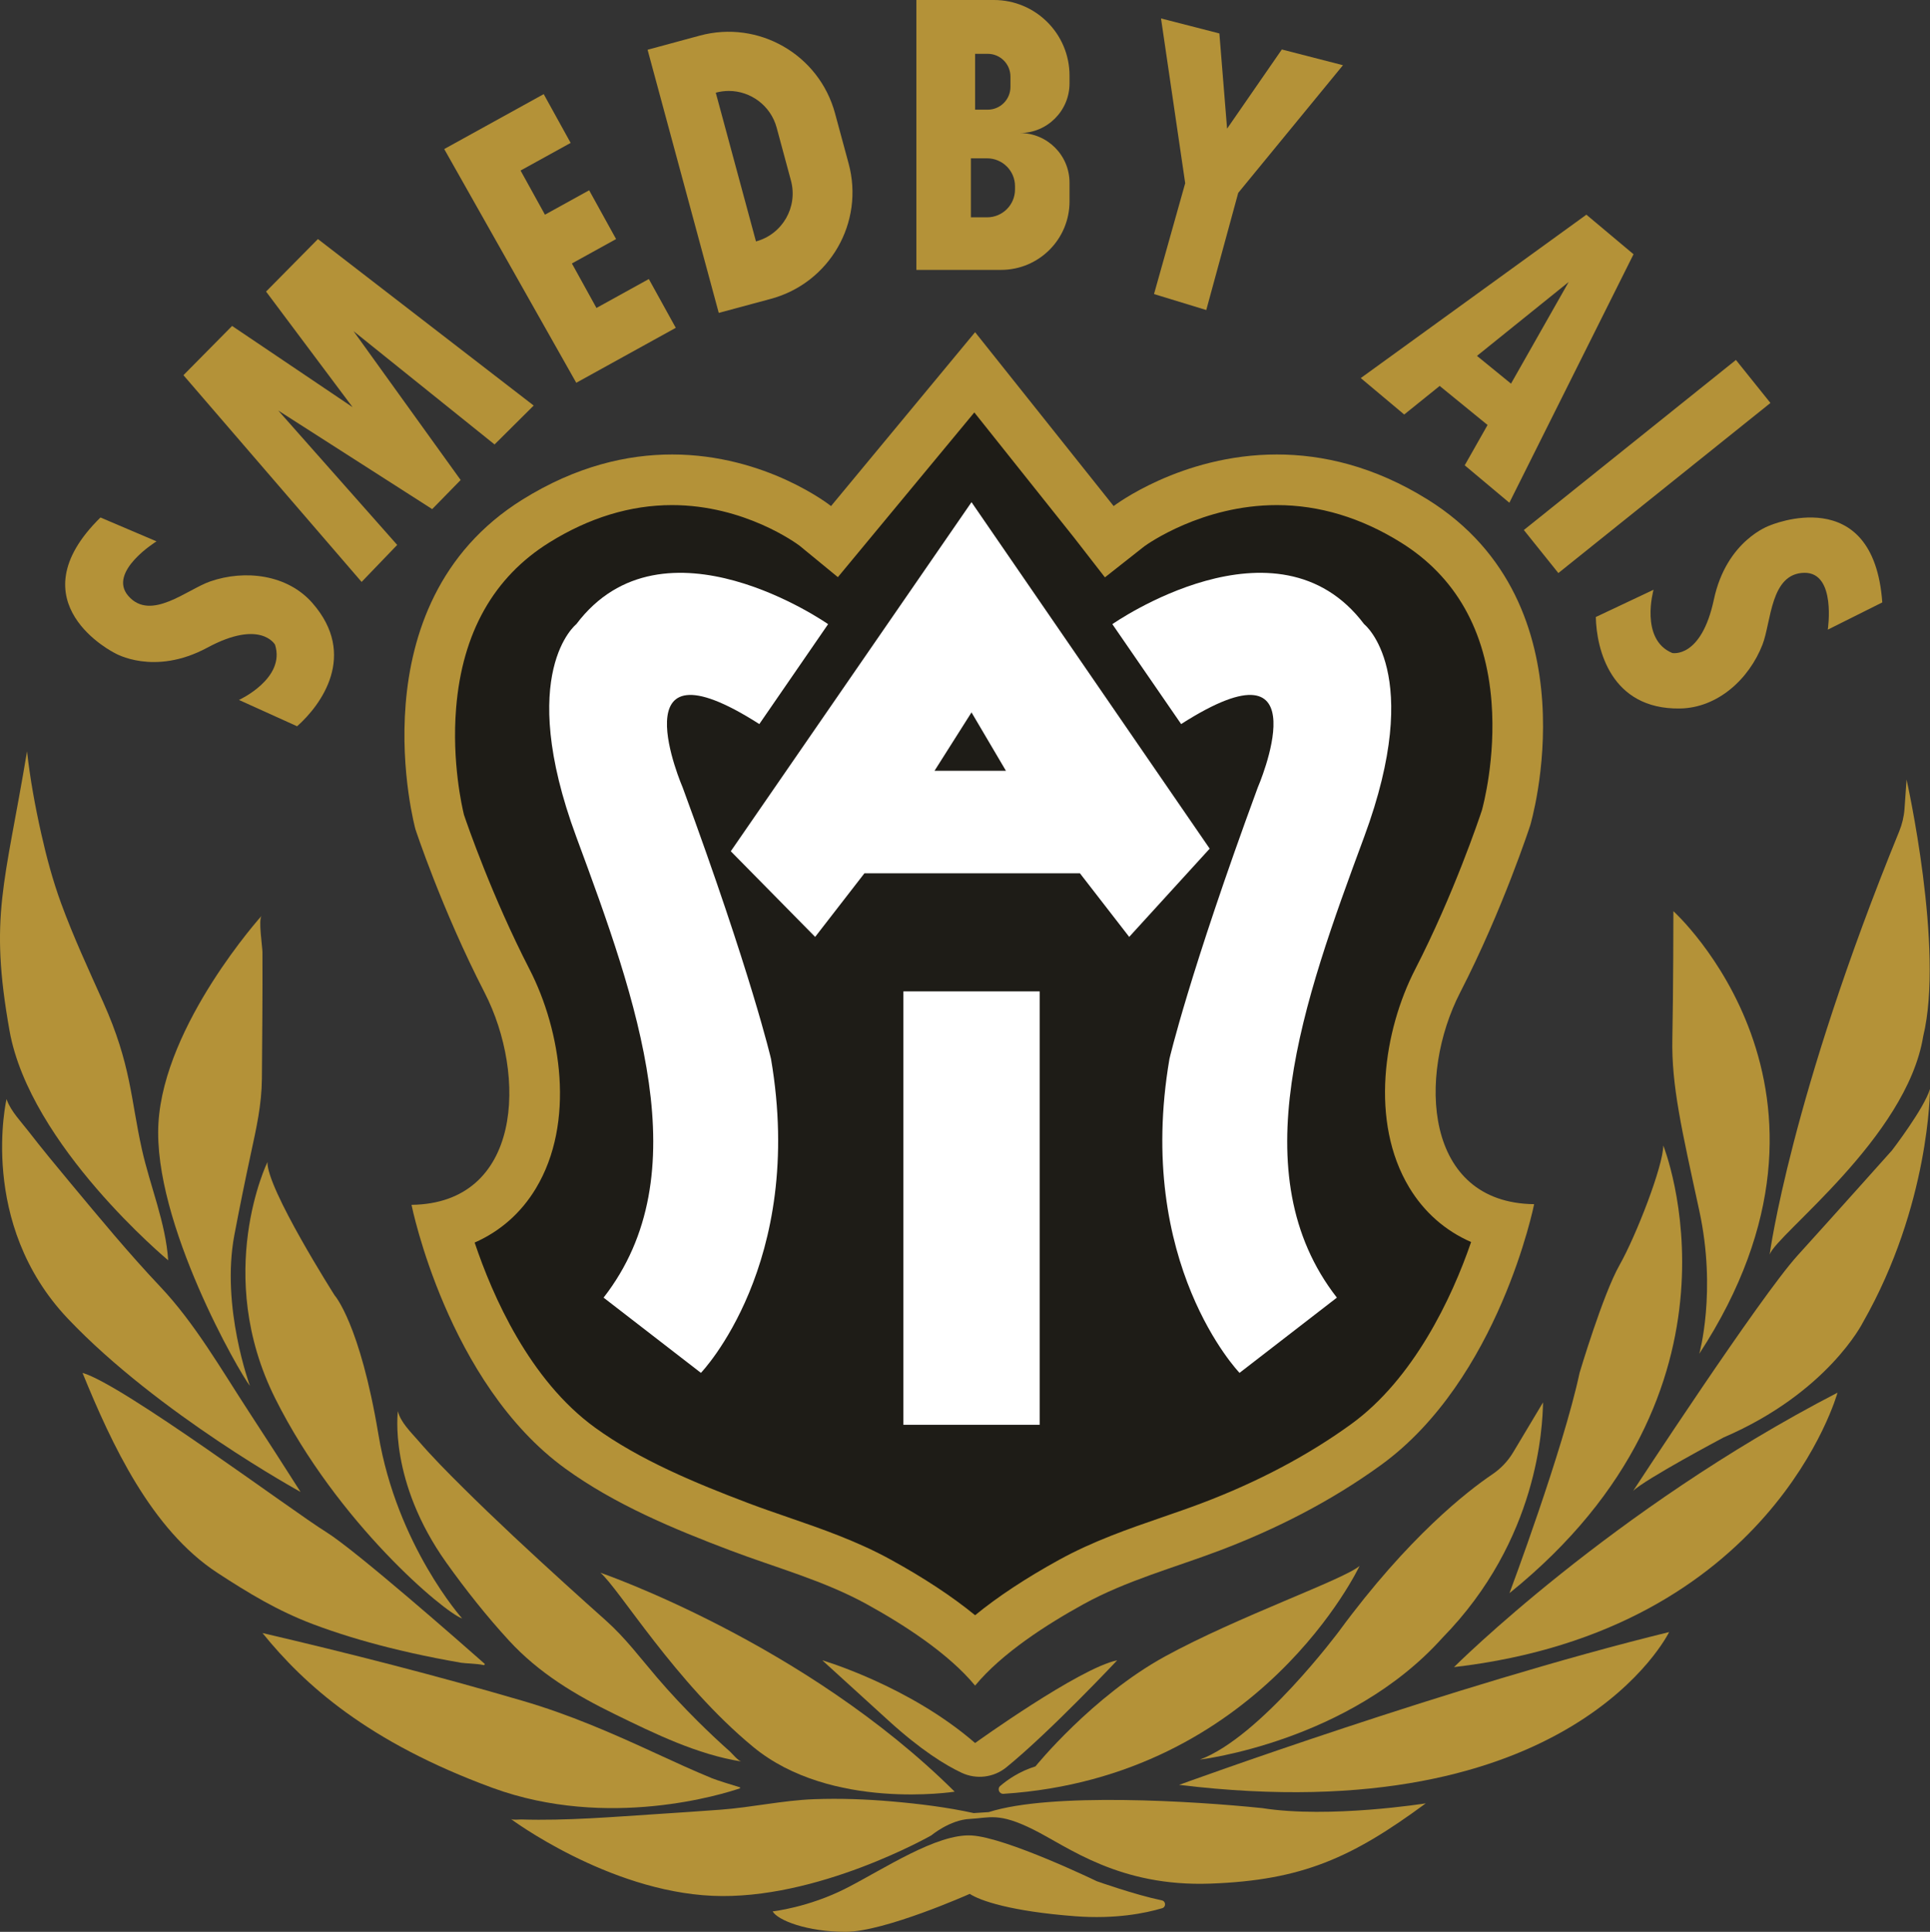 <?xml version="1.0" encoding="UTF-8"?>
<svg xmlns="http://www.w3.org/2000/svg" xmlns:xlink="http://www.w3.org/1999/xlink" width="495.7pt" height="496.25pt" viewBox="0 0 495.7 496.25" version="1.1">
<rect x="0" y="0" width="495.7" height="496.25" fill="#333333" stroke="none"/>
<defs>
<clipPath id="clip1">
  <path d="M 198 471 L 300 471 L 300 496.25 L 198 496.25 Z M 198 471 "/>
</clipPath>
<clipPath id="clip2">
  <path d="M 419 279 L 495.699 279 L 495.699 383 L 419 383 Z M 419 279 "/>
</clipPath>
<clipPath id="clip3">
  <path d="M 454 200 L 495.699 200 L 495.699 323 L 454 323 Z M 454 200 "/>
</clipPath>
</defs>
<g id="surface1">
<path style=" stroke:none;fill-rule:nonzero;fill:rgb(11.8%,10.999%,9%);fill-opacity:1;" d="M 250.445 423.551 C 244.383 417.844 236.102 412.09 225.73 406.383 C 217.469 401.836 208.691 398.805 200.203 395.879 C 196.82 394.711 193.324 393.504 189.977 392.238 C 175.801 386.871 161.027 380.703 149.012 371.988 C 127.879 356.66 117.602 328.148 113.828 315.078 C 123.508 312.848 129.016 306.988 132.059 301.934 C 140.902 287.25 137.309 265.742 130.227 251.973 C 120.109 232.301 113.602 213.16 112.93 211.145 C 112.555 209.688 109.355 196.57 110.703 180.945 C 112.539 159.684 121.602 143.84 137.633 133.852 C 148.922 126.816 160.684 123.25 172.602 123.25 C 194.316 123.25 209.242 134.965 209.391 135.082 L 214.379 139.062 L 250.348 95.641 L 284.922 139.047 L 289.988 135.156 C 290.129 135.051 305.945 123.25 327.949 123.25 C 340.09 123.25 351.969 126.816 363.258 133.852 C 379.254 143.816 388.113 159.457 389.598 180.344 C 390.715 195.996 387.109 209.055 386.816 210.078 C 386.32 211.586 379.516 232.008 369.246 251.973 C 361.984 266.094 358.633 286.938 367.508 301.676 C 370.574 306.773 376.129 312.68 385.883 314.914 C 382.133 327.82 371.945 355.793 350.879 371.07 C 339.328 379.449 325.883 386.57 310.914 392.238 C 307.562 393.504 304.066 394.711 300.688 395.879 C 292.199 398.805 283.422 401.836 275.16 406.383 C 264.789 412.09 256.508 417.844 250.445 423.551 "/>
<path style=" stroke:none;fill-rule:nonzero;fill:rgb(70.599%,57.3%,21.999%);fill-opacity:1;" d="M 250.445 85.332 L 213.445 130 C 213.445 130 196.844 116.754 172.602 116.75 C 161.18 116.75 148.07 119.688 134.195 128.332 C 90.863 155.332 106.695 213 106.695 213 C 106.695 213 113.445 233.555 124.445 254.945 C 135.445 276.332 134.027 309.164 105.695 309.5 C 105.695 309.5 114.859 355.25 145.195 377.25 C 157.898 386.465 173.016 392.766 187.676 398.316 C 199.371 402.742 211.586 406.016 222.598 412.078 C 231.938 417.219 243.57 424.66 250.445 433 C 257.32 424.66 268.949 417.219 278.293 412.078 C 289.305 406.016 301.52 402.742 313.215 398.316 C 327.871 392.766 341.992 385.547 354.695 376.332 C 385.027 354.332 394.027 309.332 394.027 309.332 C 365.695 309 364.027 276.332 375.027 254.945 C 386.027 233.555 393.027 212 393.027 212 C 393.027 212 410.027 155.332 366.695 128.332 C 352.824 119.691 339.562 116.754 327.949 116.75 C 303.281 116.75 286.027 130 286.027 130 Z M 250.246 105.949 L 275.859 138.102 L 283.789 148.316 L 293.914 140.336 C 294.668 139.785 308.742 129.75 327.945 129.75 C 338.855 129.754 349.578 132.984 359.82 139.367 C 373.852 148.109 381.684 161.93 383.09 180.438 C 384.184 194.809 380.941 206.953 380.605 208.164 C 379.918 210.242 373.348 229.785 363.469 249 C 355.383 264.723 351.77 288.145 361.938 305.031 C 365.781 311.41 371.215 316.16 377.836 319.055 C 372.875 333.543 362.992 354.258 347.062 365.812 C 335.977 373.852 323.039 380.695 308.613 386.156 C 305.355 387.391 302.059 388.527 298.57 389.73 C 289.82 392.75 280.777 395.871 272.023 400.688 C 263.508 405.375 256.293 410.137 250.445 414.922 C 244.598 410.137 237.383 405.375 228.863 400.688 C 220.113 395.871 211.07 392.75 202.32 389.73 C 198.832 388.527 195.535 387.391 192.277 386.156 C 178.527 380.953 164.227 374.996 152.828 366.727 C 135.969 354.5 126.477 332.812 121.91 319.191 C 128.453 316.312 133.824 311.602 137.629 305.285 C 147.809 288.379 144.148 264.832 136.008 249 C 126.41 230.344 120.102 212.066 119.164 209.301 C 118.707 207.441 116.012 195.742 117.152 181.855 C 118.734 162.566 126.781 148.27 141.07 139.367 C 151.312 132.984 161.918 129.75 172.598 129.75 C 191.219 129.754 204.605 139.613 205.371 140.191 L 215.199 148.262 L 223.457 138.293 L 250.246 105.949 "/>
<path style=" stroke:none;fill-rule:nonzero;fill:rgb(100%,100%,100%);fill-opacity:1;" d="M 212.691 160.336 C 212.691 160.336 170.355 130.664 148.023 160.336 C 148.023 160.336 132.355 172.664 148.023 215 C 163.691 257.336 179.691 301.664 155.023 333.336 L 180.023 352.664 C 180.023 352.664 207.023 324.664 198.023 272 C 198.023 272 193.023 250.336 175.355 202.336 C 175.355 202.336 158.023 162.336 195.023 186 "/>
<path style=" stroke:none;fill-rule:nonzero;fill:rgb(100%,100%,100%);fill-opacity:1;" d="M 232.027 366 L 267.027 366 L 267.027 254.668 L 232.027 254.668 Z M 232.027 366 "/>
<path style=" stroke:none;fill-rule:nonzero;fill:rgb(100%,100%,100%);fill-opacity:1;" d="M 240.023 198 L 249.523 183 L 258.363 198 Z M 249.523 129 L 187.695 218.672 L 209.363 240.672 L 222.023 224.328 L 277.363 224.328 L 290.023 240.672 L 310.695 218 "/>
<path style=" stroke:none;fill-rule:nonzero;fill:rgb(100%,100%,100%);fill-opacity:1;" d="M 285.695 160.336 C 285.695 160.336 328.027 130.664 350.363 160.336 C 350.363 160.336 366.027 172.664 350.363 215 C 334.695 257.336 318.695 301.664 343.363 333.336 L 318.363 352.664 C 318.363 352.664 291.363 324.664 300.363 272 C 300.363 272 305.363 250.336 323.027 202.336 C 323.027 202.336 340.363 162.336 303.363 186 "/>
<path style=" stroke:none;fill-rule:nonzero;fill:rgb(70.599%,57.3%,21.999%);fill-opacity:1;" d="M 43.195 323.75 C 43.195 323.75 7.695 294.25 2.445 264.75 C -2.805 235.25 1.195 227.5 6.945 193 C 7.727 200.094 9.027 207.164 10.586 214.125 C 11.938 220.156 13.547 226.152 15.668 231.965 C 18.828 240.617 22.738 249.027 26.516 257.465 C 33.695 273.5 33.559 282.297 36.445 295.25 C 38.527 304.602 42.578 314.152 43.195 323.75 "/>
<path style=" stroke:none;fill-rule:nonzero;fill:rgb(70.599%,57.3%,21.999%);fill-opacity:1;" d="M 67.195 235.25 C 67.191 235.254 42.195 263.004 40.695 288.5 C 39.195 314 61.695 353 64.195 356 C 64.195 356 56.695 335.75 60.195 317.25 C 61.516 310.266 62.934 303.301 64.43 296.352 C 65.852 289.754 67.203 283.844 67.266 277.074 C 67.312 271.793 67.355 266.516 67.383 261.234 C 67.414 255.68 67.434 250.129 67.406 244.574 C 67.398 243.23 66.316 236.227 67.195 235.25 "/>
<path style=" stroke:none;fill-rule:nonzero;fill:rgb(70.599%,57.3%,21.999%);fill-opacity:1;" d="M 1.695 282.25 C 1.695 282.25 -5.805 314.25 17.445 338.75 C 40.695 363.25 77.195 383.25 77.195 383.25 C 72.805 376.34 68.363 369.461 63.887 362.602 C 56.816 351.77 50.047 339.914 41.121 330.48 C 33.105 322.008 25.637 312.949 18.168 303.992 C 14.465 299.551 10.781 295.086 7.238 290.512 C 5.406 288.148 2.855 285.5 1.793 282.648 C 1.754 282.543 1.668 282.367 1.695 282.25 "/>
<path style=" stroke:none;fill-rule:nonzero;fill:rgb(70.599%,57.3%,21.999%);fill-opacity:1;" d="M 68.695 298.5 C 68.695 298.5 54.695 327.25 70.695 359.25 C 86.695 391.25 114.195 414.25 118.695 415.75 C 118.695 415.75 101.945 397 97.195 368.5 C 92.445 340 85.945 332.75 85.945 332.75 C 85.945 332.75 68.445 305.25 68.695 298.5 "/>
<path style=" stroke:none;fill-rule:nonzero;fill:rgb(70.599%,57.3%,21.999%);fill-opacity:1;" d="M 21.195 352.668 C 28.676 370.992 38.855 392.93 55.848 404.039 C 63.867 409.277 71.371 413.816 80.402 417.227 C 86.684 419.594 93.121 421.531 99.629 423.172 C 103.688 424.199 107.777 425.105 111.883 425.918 C 114.062 426.348 116.25 426.75 118.438 427.129 C 119.574 427.324 122.441 427.32 124.207 427.734 C 124.441 427.785 124.594 427.496 124.41 427.336 C 118.734 422.32 91.301 398.199 83.695 393.5 C 75.195 388.25 31.445 355.586 21.195 352.668 "/>
<path style=" stroke:none;fill-rule:nonzero;fill:rgb(70.599%,57.3%,21.999%);fill-opacity:1;" d="M 189.988 459.113 C 190.133 459.156 190.141 459.359 189.996 459.406 C 186.027 460.762 156.234 470.188 126.445 459.25 C 94.445 447.5 78.145 432.75 67.418 419.5 C 89.797 424.723 112.102 430.434 134.156 436.887 C 146.289 440.434 157.164 445.195 168.594 450.469 C 173.305 452.645 178.031 454.809 182.828 456.785 C 184.172 457.34 188.559 458.68 189.988 459.113 "/>
<path style=" stroke:none;fill-rule:nonzero;fill:rgb(70.599%,57.3%,21.999%);fill-opacity:1;" d="M 102.195 362.5 C 102.195 362.5 99.695 380.5 114.695 401.5 C 119.645 408.426 124.938 415.121 130.695 421.395 C 138.438 429.828 147.785 435.402 157.98 440.383 C 168.18 445.363 179.129 450.723 190.445 452.5 C 189.586 452.363 188.051 450.445 187.434 449.898 C 184.617 447.395 181.879 444.809 179.207 442.152 C 175.605 438.57 172.129 434.863 168.824 431.008 C 164.438 425.891 160.629 420.746 155.578 416.246 C 152.078 413.129 148.594 409.992 145.125 406.84 C 136.195 398.723 127.34 390.516 118.777 382.012 C 114.871 378.137 110.988 374.215 107.395 370.047 C 105.59 367.961 102.836 365.305 102.195 362.5 "/>
<path style=" stroke:none;fill-rule:nonzero;fill:rgb(70.599%,57.3%,21.999%);fill-opacity:1;" d="M 245.195 460.25 C 245.195 460.25 213.445 465.25 193.445 448.75 C 173.445 432.25 158.945 408 154.195 404 C 154.195 404 206.695 422 245.195 460.25 "/>
<path style=" stroke:none;fill-rule:nonzero;fill:rgb(70.599%,57.3%,21.999%);fill-opacity:1;" d="M 211.195 426.5 C 211.195 426.5 233.445 433 250.445 447.75 C 250.445 447.75 277.195 428.5 286.945 426.5 C 286.945 426.5 269.637 444.926 258.465 453.996 C 255.223 456.629 250.77 457.168 246.984 455.395 C 242.738 453.402 236.477 449.527 228.195 441.984 "/>
<g clip-path="url(#clip1)" clip-rule="nonzero">
<path style=" stroke:none;fill-rule:nonzero;fill:rgb(70.599%,57.3%,21.999%);fill-opacity:1;" d="M 198.445 491 C 198.445 491 207.695 490 217.445 485 C 227.195 480 240.613 471 249.527 471.5 C 258.445 472 281.695 483.25 281.695 483.25 C 281.695 483.25 291.527 486.75 298.402 488.168 C 299.461 488.391 299.523 489.879 298.488 490.188 C 294.18 491.469 286.508 493.031 276.195 492.25 C 259.695 491 251.695 488.25 249.07 486.5 C 249.07 486.5 227.195 496.25 217.195 496.25 C 207.195 496.25 199.695 493.25 198.445 491 "/>
</g>
<path style=" stroke:none;fill-rule:nonzero;fill:rgb(70.599%,57.3%,21.999%);fill-opacity:1;" d="M 256.895 458.785 C 258.781 457.164 261.844 455.023 265.945 453.75 C 265.945 453.75 280.52 435.75 299.23 425.5 C 317.945 415.25 345.195 405.75 349.195 402.25 C 349.195 402.25 323.727 456.508 257.742 460.801 C 256.637 460.871 256.055 459.508 256.895 458.785 "/>
<path style=" stroke:none;fill-rule:nonzero;fill:rgb(70.599%,57.3%,21.999%);fill-opacity:1;" d="M 131.195 467.25 C 131.195 467.25 156.035 485.781 182.945 487 C 209.855 488.219 239.195 471.48 239.195 471.48 C 239.195 471.48 243.945 467.5 249.07 467.25 C 254.195 467 256.445 465.5 265.445 470 C 274.445 474.5 287.445 484.73 310.945 483.863 C 334.445 483 347.195 477.25 366.195 463.25 C 366.195 463.25 341.445 467.195 324.195 464.473 C 306.719 462.668 269.945 460.383 253.945 465.5 L 250.094 465.75 C 243.195 464.242 236.109 463.367 229.086 462.758 C 222.426 462.18 215.727 461.934 209.043 462.184 C 201.031 462.484 193.074 464.289 185.062 464.879 C 179.738 465.27 174.414 465.637 169.09 465.977 C 157.43 466.723 145.613 467.746 133.918 467.391 C 133.352 467.371 131.656 467.594 131.195 467.25 "/>
<path style=" stroke:none;fill-rule:nonzero;fill:rgb(70.599%,57.3%,21.999%);fill-opacity:1;" d="M 396.312 360.25 L 388.645 373.07 C 387.293 375.332 385.461 377.262 383.273 378.738 C 376.926 383.031 361.723 394.793 343.945 419 C 343.945 419 323.695 446.25 308.195 452 C 308.195 452 346.445 447.5 370.445 420.75 C 395.195 395.5 396.184 366.25 396.312 360.25 "/>
<path style=" stroke:none;fill-rule:nonzero;fill:rgb(70.599%,57.3%,21.999%);fill-opacity:1;" d="M 302.844 458.5 C 302.844 458.5 373.445 432.75 428.695 419.25 C 428.695 419.25 403.746 470.75 302.844 458.5 "/>
<path style=" stroke:none;fill-rule:nonzero;fill:rgb(70.599%,57.3%,21.999%);fill-opacity:1;" d="M 373.445 428.25 C 373.445 428.25 413.945 387.75 471.945 357.75 C 471.945 357.75 455.195 418.75 373.445 428.25 "/>
<path style=" stroke:none;fill-rule:nonzero;fill:rgb(70.599%,57.3%,21.999%);fill-opacity:1;" d="M 387.695 409.25 C 387.695 409.25 401.445 372.582 405.695 352.668 C 405.695 352.668 411.695 332.5 415.945 325 C 420.195 317.5 427.195 299.5 427.195 294.25 C 427.195 294.25 452.445 357 387.695 409.25 "/>
<g clip-path="url(#clip2)" clip-rule="nonzero">
<path style=" stroke:none;fill-rule:nonzero;fill:rgb(70.599%,57.3%,21.999%);fill-opacity:1;" d="M 419.445 383 C 419.445 383 451.945 333.25 461.695 322.5 C 471.445 311.75 485.945 295.5 485.945 295.5 C 485.945 295.5 494.195 284.75 495.695 279.75 C 495.695 279.75 495.695 309.5 478.445 339.75 C 478.445 339.75 469.445 357.75 442.695 369.25 C 442.695 369.25 422.445 380 419.445 383 "/>
</g>
<path style=" stroke:none;fill-rule:nonzero;fill:rgb(70.599%,57.3%,21.999%);fill-opacity:1;" d="M 436.445 347.75 C 436.445 347.75 440.945 331.75 436.445 311 C 431.945 290.25 429.277 278.832 429.527 266.832 C 429.777 254.832 429.793 234.066 429.793 234.066 C 429.793 234.066 480.695 280 436.445 347.75 "/>
<g clip-path="url(#clip3)" clip-rule="nonzero">
<path style=" stroke:none;fill-rule:nonzero;fill:rgb(70.599%,57.3%,21.999%);fill-opacity:1;" d="M 454.523 322.25 C 454.523 322.25 459.801 282.094 487.797 213.547 C 488.551 211.695 489.016 209.734 489.156 207.738 L 489.68 200.254 C 489.68 200.254 499.445 243.75 493.945 266.25 C 489.695 292.25 456.352 317 454.523 322.25 "/>
</g>
<path style=" stroke:none;fill-rule:nonzero;fill:rgb(70.599%,57.3%,21.999%);fill-opacity:1;" d="M 76.309 186.566 L 61.375 179.805 C 61.375 179.805 73.43 174.301 70.637 165.609 C 70.637 165.609 66.965 158.977 53.242 166.375 C 39.516 173.773 29.484 167.762 29.484 167.762 C 29.484 167.762 3.449 154.887 25.801 132.934 L 40.203 139.066 C 40.203 139.066 27.543 146.875 32.965 153.098 C 38.723 159.703 48.062 151.41 53.996 149.355 C 62.914 146.27 73.816 147.559 80.242 154.91 C 91.926 168.27 82.48 181.094 76.309 186.566 "/>
<path style=" stroke:none;fill-rule:nonzero;fill:rgb(70.599%,57.3%,21.999%);fill-opacity:1;" d="M 137.074 104.18 L 127.023 114.172 L 90.805 85.07 L 118.316 123.309 L 111.004 130.781 L 71.477 105.469 L 102.016 139.98 L 92.875 149.488 L 47.113 96.379 L 59.613 83.73 L 90.555 104.59 L 68.336 74.898 L 81.656 61.41 "/>
<path style=" stroke:none;fill-rule:nonzero;fill:rgb(70.599%,57.3%,21.999%);fill-opacity:1;" d="M 173.566 84.211 L 148.008 98.328 L 114.094 38.289 L 139.645 24.18 L 146.566 36.711 L 133.703 43.809 L 139.965 55.148 L 151.316 48.879 L 158.234 61.41 L 146.887 67.68 L 153.195 79.109 L 166.645 71.68 "/>
<path style=" stroke:none;fill-rule:nonzero;fill:rgb(70.599%,57.3%,21.999%);fill-opacity:1;" d="M 194.164 62.02 L 183.836 23.809 C 184.945 23.512 186.066 23.359 187.176 23.359 C 192.785 23.359 197.934 27.109 199.477 32.789 L 203.145 46.379 C 204.984 53.18 200.965 60.18 194.164 62.02 M 217.965 42.031 L 214.465 29.102 C 210.375 14 194.824 5.07 179.734 9.148 L 166.324 12.781 L 184.605 80.379 L 198.016 76.762 C 213.113 72.672 222.047 57.121 217.965 42.031 "/>
<path style=" stroke:none;fill-rule:nonzero;fill:rgb(70.599%,57.3%,21.999%);fill-opacity:1;" d="M 250.445 13.828 L 253.695 13.828 C 256.914 13.828 259.523 16.449 259.523 19.672 L 259.523 22.328 C 259.523 25.551 256.914 28.172 253.695 28.172 L 250.445 28.172 Z M 260.695 48.672 C 260.695 52.621 257.484 55.828 253.523 55.828 L 249.363 55.828 L 249.363 40.672 L 253.523 40.672 C 257.484 40.672 260.695 43.879 260.695 47.828 Z M 274.695 21.422 L 274.695 19.422 C 274.695 8.691 266.004 0 255.273 0 L 235.363 0 L 235.363 69.328 L 257.113 69.328 C 266.824 69.328 274.695 61.461 274.695 51.75 L 274.695 46.922 C 274.695 39.879 268.984 34.172 261.945 34.172 C 268.984 34.172 274.695 28.461 274.695 21.422 "/>
<path style=" stroke:none;fill-rule:nonzero;fill:rgb(70.599%,57.3%,21.999%);fill-opacity:1;" d="M 344.926 16.75 L 318.023 49.551 L 309.816 79.641 L 296.395 75.539 L 304.406 47.059 L 298.195 4.738 L 313.184 8.59 L 315.164 33.051 L 329.227 12.711 "/>
<path style=" stroke:none;fill-rule:nonzero;fill:rgb(70.599%,57.3%,21.999%);fill-opacity:1;" d="M 388.086 98.551 L 379.344 91.422 L 402.895 72.441 Z M 407.445 55.148 L 349.496 97.121 L 360.656 106.48 L 369.766 99.141 L 382.066 109.172 L 376.195 119.531 L 387.664 129.148 L 419.555 65.309 "/>
<path style=" stroke:none;fill-rule:nonzero;fill:rgb(70.599%,57.3%,21.999%);fill-opacity:1;" d="M 400.246 147.207 L 391.383 136.156 L 445.855 92.465 L 454.719 103.516 Z M 400.246 147.207 "/>
<path style=" stroke:none;fill-rule:nonzero;fill:rgb(70.599%,57.3%,21.999%);fill-opacity:1;" d="M 409.867 158.5 L 424.695 151.5 C 424.695 151.5 421.078 164.25 429.512 167.75 C 429.512 167.75 436.945 169.25 440.195 154 C 443.445 138.75 454.523 135 454.523 135 C 454.523 135 481.195 123.5 483.445 154.75 L 469.445 161.75 C 469.445 161.75 471.695 147.047 463.445 147.148 C 454.68 147.258 454.949 159.746 452.672 165.598 C 449.25 174.395 441.207 181.863 431.445 182 C 413.695 182.25 410.043 166.75 409.867 158.5 "/>
</g>
</svg>
